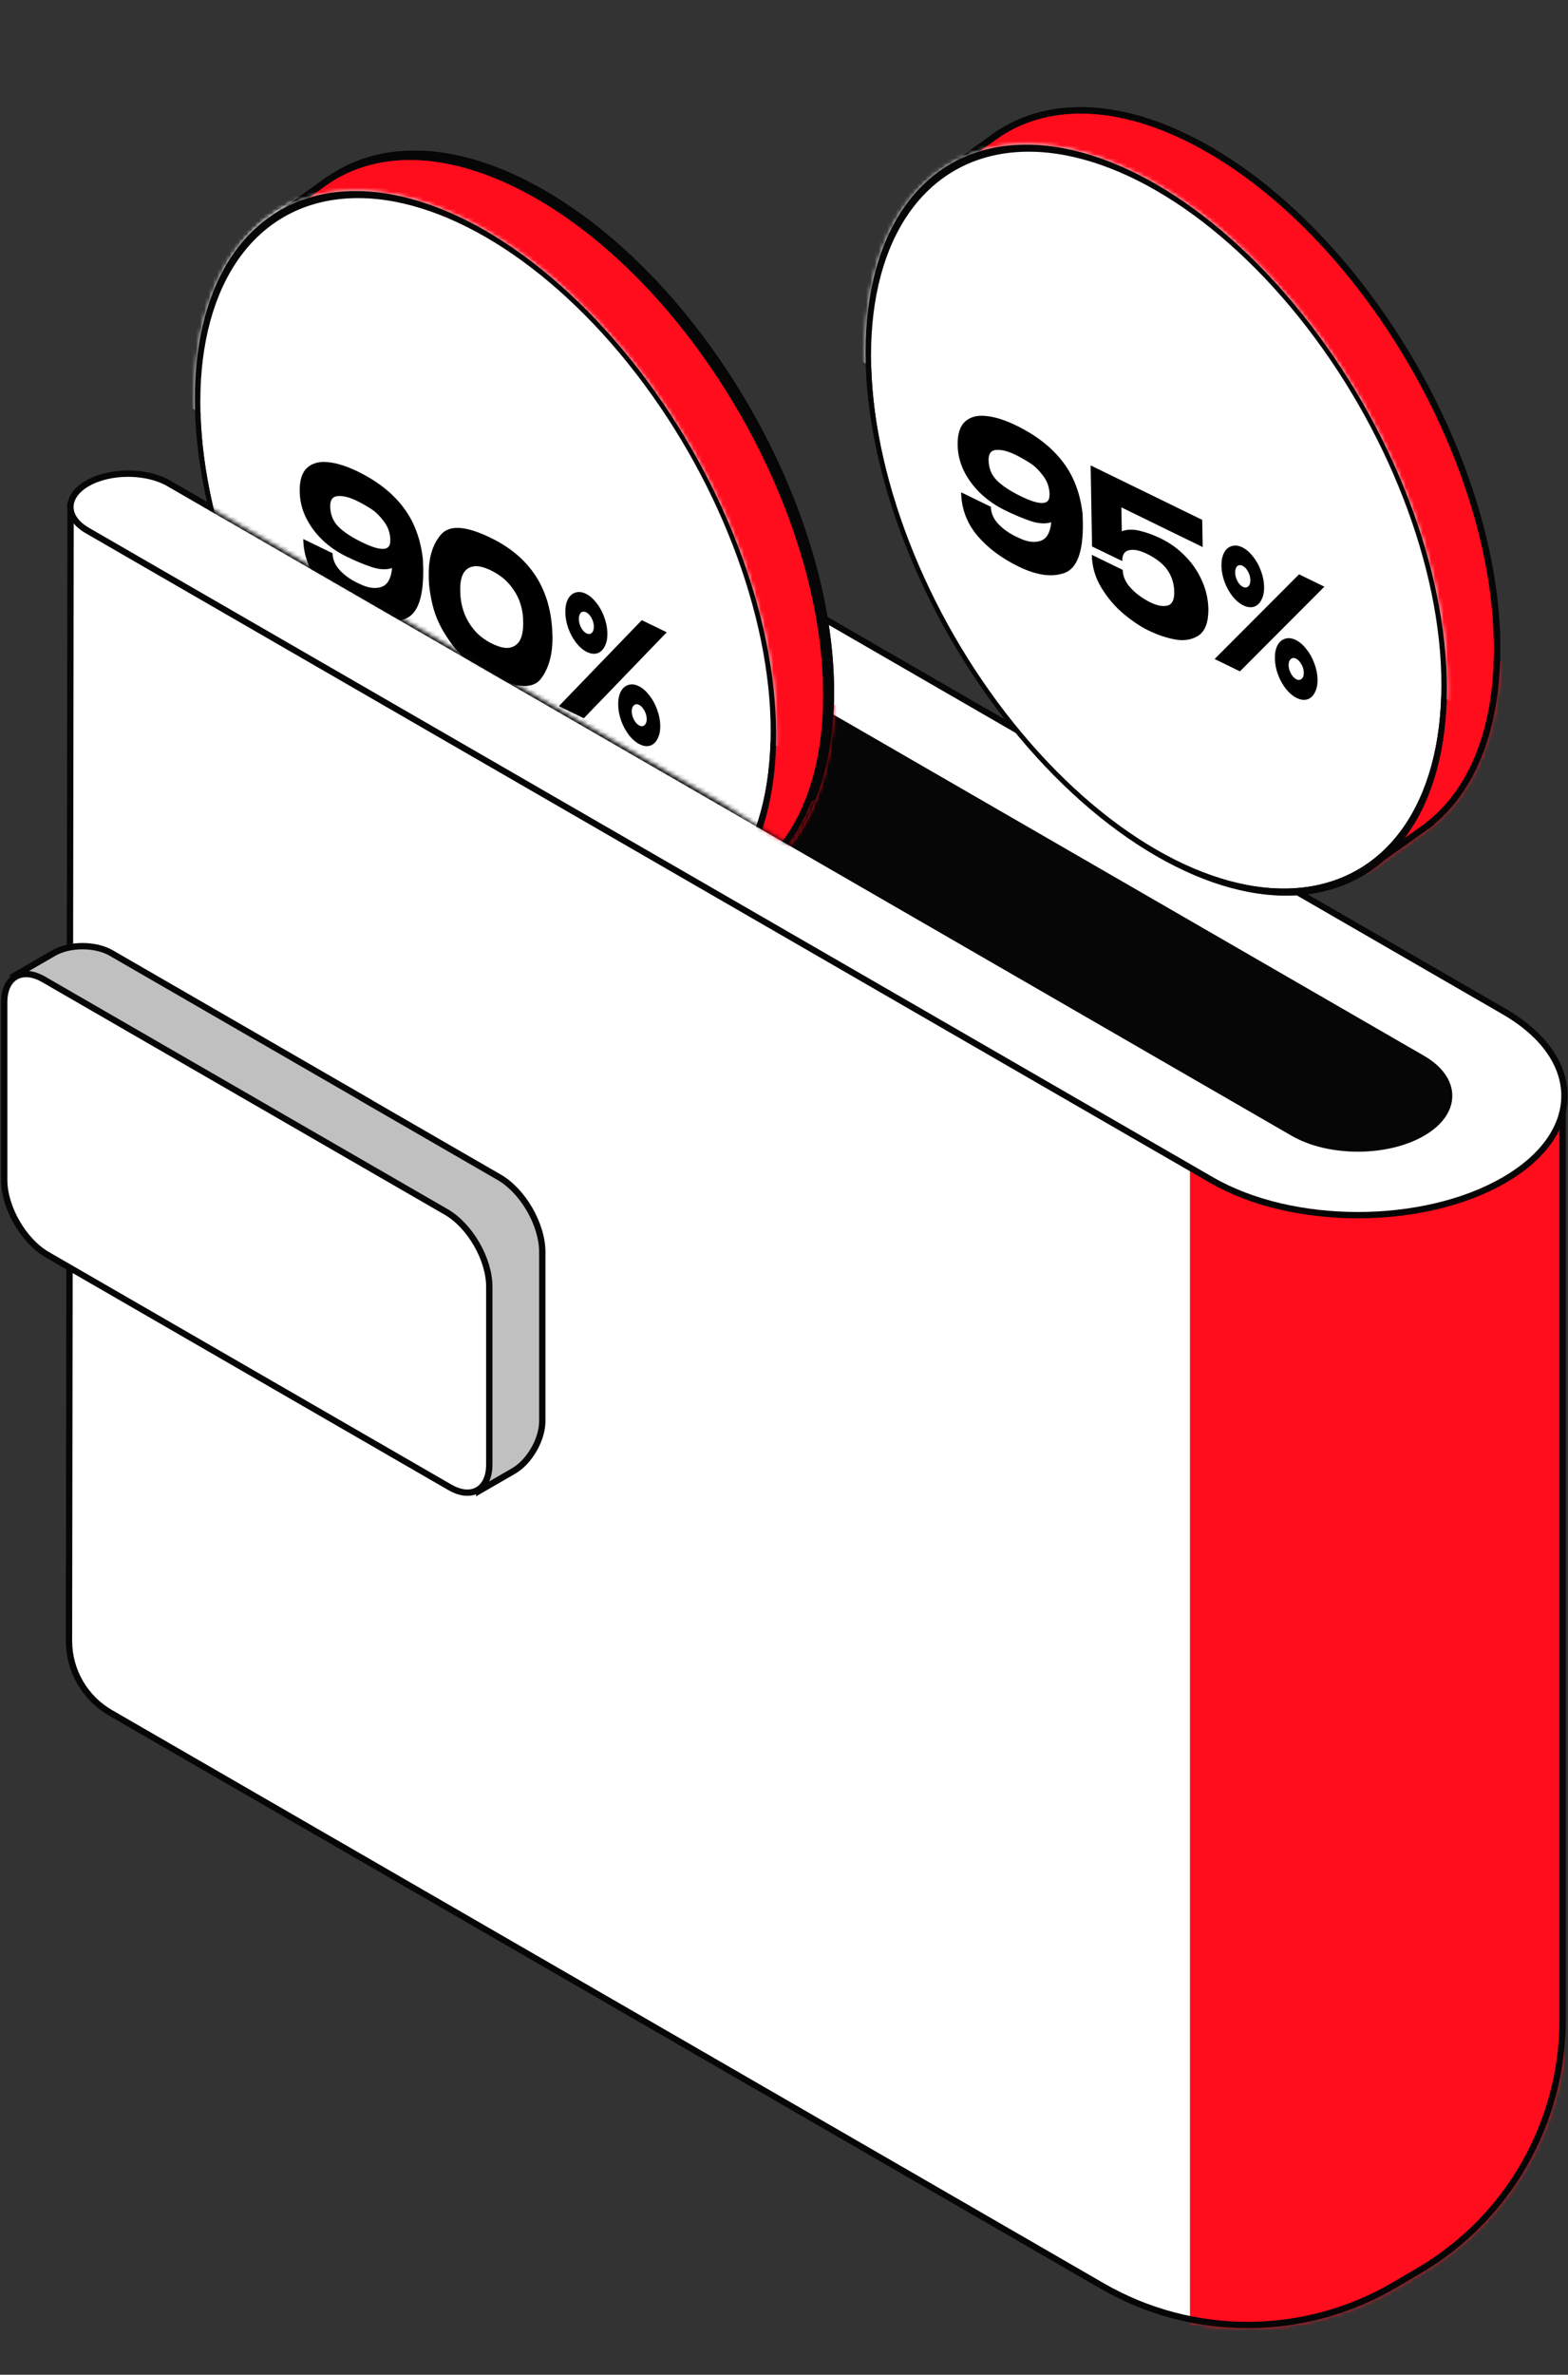 <?xml version="1.0" encoding="UTF-8"?>
<svg xmlns="http://www.w3.org/2000/svg" width="372" height="563" viewBox="0 0 372 563" fill="none">
  <rect x="0" y="0" width="372" height="563" fill="#333333" stroke="none"/>
  <path d="M66.637 179.553V92.307L315.348 231.204L362.113 268.196L332.332 325.43L66.637 179.553Z" fill="#060606" stroke="#060606" stroke-width="1.5"></path>
  <path d="M16.369 388.99L16.746 120.503L255.788 253.54L330.238 281.459L370.721 262.381V478.859C370.721 503.297 357.781 525.907 336.711 538.286L330.888 541.707C309.492 554.277 282.991 554.375 261.503 541.964L26.213 406.071C20.113 402.548 16.36 396.035 16.369 388.99Z" fill="white"></path>
  <mask id="mask0_7095_12637" style="mask-type:alpha" maskUnits="userSpaceOnUse" x="15" y="119" width="357" height="433">
    <path d="M16.369 388.99L16.746 120.503L255.788 253.54L330.238 281.459L370.721 262.381V478.859C370.721 503.297 357.781 525.907 336.711 538.286L330.888 541.707C309.492 554.277 282.991 554.375 261.503 541.964L26.213 406.071C20.113 402.548 16.36 396.035 16.369 388.99Z" fill="white" stroke="#060606" stroke-width="1.5"></path>
  </mask>
  <g mask="url(#mask0_7095_12637)">
    <rect x="282.313" y="220.045" width="88.846" height="400.751" fill="#FF0C1D"></rect>
  </g>
  <path d="M16.369 388.99L16.746 120.503L255.788 253.54L330.238 281.459L370.721 262.381V478.859C370.721 503.297 357.781 525.907 336.711 538.286L330.888 541.707C309.492 554.277 282.991 554.375 261.503 541.964L26.213 406.071C20.113 402.548 16.36 396.035 16.369 388.99Z" stroke="#060606" stroke-width="1.5"></path>
  <path fill-rule="evenodd" clip-rule="evenodd" d="M70.686 85.757C76.027 82.673 84.687 82.673 90.029 85.757L356.804 239.78C375.944 250.831 375.944 268.747 356.804 279.797C337.664 290.848 306.632 290.848 287.492 279.797L20.717 125.774C15.376 122.691 15.376 117.691 20.717 114.607C26.058 111.523 34.718 111.523 40.06 114.607L306.835 268.63C315.292 273.512 329.004 273.512 337.461 268.63C345.919 263.747 345.919 255.83 337.461 250.948L70.686 96.925C65.345 93.841 65.345 88.841 70.686 85.757Z" fill="white" stroke="#060606" stroke-width="1.5"></path>
  <path fill-rule="evenodd" clip-rule="evenodd" d="M12.754 225.946L3.672 231.189L25.214 243.626C17.967 248.952 13.572 258.891 13.572 272.553C13.572 278.516 17.758 285.767 22.922 288.748L108.189 337.977C110.095 339.077 111.939 339.841 113.69 340.289V353.451L121.832 348.75C125.6 346.575 128.654 341.285 128.654 336.934V326.282L128.654 326.161V296.826C128.654 290.301 124.073 282.366 118.422 279.103L86.756 260.821L86.779 260.807L26.397 225.946C22.63 223.771 16.521 223.771 12.754 225.946Z" fill="#C0C0C0"></path>
  <path d="M3.672 231.189L3.297 230.54L2.172 231.189L3.297 231.839L3.672 231.189ZM12.754 225.946L13.129 226.595L12.754 225.946ZM25.214 243.626L25.658 244.231L26.583 243.551L25.589 242.977L25.214 243.626ZM22.922 288.748L22.547 289.398L22.922 288.748ZM108.189 337.977L108.564 337.327L108.189 337.977ZM113.69 340.289H114.44V339.707L113.876 339.563L113.69 340.289ZM113.69 353.451H112.94V354.75L114.065 354.1L113.69 353.451ZM121.832 348.75L122.207 349.399L121.832 348.75ZM128.654 326.282L127.904 326.28V326.282H128.654ZM128.654 326.161L129.404 326.163V326.161H128.654ZM118.422 279.103L118.797 278.453L118.422 279.103ZM86.756 260.821L86.381 260.171L85.255 260.82L86.381 261.47L86.756 260.821ZM86.779 260.807L87.154 261.457L88.279 260.807L87.154 260.158L86.779 260.807ZM26.397 225.946L26.022 226.595L26.397 225.946ZM4.047 231.839L13.129 226.595L12.379 225.296L3.297 230.54L4.047 231.839ZM25.589 242.977L4.047 230.54L3.297 231.839L24.839 244.276L25.589 242.977ZM24.769 243.022C17.266 248.536 12.822 258.745 12.822 272.553H14.322C14.322 259.036 18.668 249.367 25.658 244.231L24.769 243.022ZM12.822 272.553C12.822 275.697 13.921 279.129 15.661 282.143C17.402 285.158 19.825 287.825 22.547 289.398L23.297 288.099C20.856 286.689 18.604 284.24 16.96 281.393C15.317 278.546 14.322 275.372 14.322 272.553H12.822ZM22.547 289.398L107.814 338.626L108.564 337.327L23.297 288.099L22.547 289.398ZM107.814 338.626C109.77 339.756 111.678 340.549 113.504 341.016L113.876 339.563C112.201 339.134 110.419 338.398 108.564 337.327L107.814 338.626ZM112.94 340.289V353.451H114.44V340.289H112.94ZM114.065 354.1L122.207 349.399L121.457 348.1L113.315 352.801L114.065 354.1ZM122.207 349.399C124.232 348.23 126.023 346.255 127.305 344.033C128.588 341.811 129.404 339.272 129.404 336.934H127.904C127.904 338.947 127.192 341.228 126.006 343.283C124.82 345.337 123.2 347.094 121.457 348.1L122.207 349.399ZM129.404 336.934V326.282H127.904V336.934H129.404ZM129.404 326.284L129.404 326.163L127.904 326.16L127.904 326.28L129.404 326.284ZM129.404 326.161V296.826H127.904V326.161H129.404ZM129.404 296.826C129.404 293.401 128.207 289.657 126.307 286.366C124.407 283.075 121.763 280.166 118.797 278.453L118.047 279.752C120.731 281.302 123.204 283.993 125.008 287.116C126.811 290.239 127.904 293.726 127.904 296.826H129.404ZM118.797 278.453L87.131 260.171L86.381 261.47L118.047 279.752L118.797 278.453ZM86.404 260.158L86.381 260.171L87.131 261.47L87.154 261.457L86.404 260.158ZM26.022 226.595L86.404 261.457L87.154 260.158L26.772 225.296L26.022 226.595ZM13.129 226.595C14.872 225.589 17.203 225.064 19.576 225.064C21.948 225.064 24.279 225.589 26.022 226.595L26.772 225.296C24.748 224.127 22.141 223.564 19.576 223.564C17.01 223.564 14.403 224.127 12.379 225.296L13.129 226.595Z" fill="#060606"></path>
  <path d="M1 237.618C1 231.636 5.199 229.212 10.38 232.203L105.85 287.322C111.501 290.585 116.082 298.52 116.082 305.045L116.082 347.18C116.082 353.162 111.883 355.587 106.702 352.596L11.232 297.476C5.581 294.214 1 286.279 1 279.753L1 237.618Z" fill="white" stroke="#060606" stroke-width="1.5"></path>
  <mask id="mask1_7095_12637" style="mask-type:alpha" maskUnits="userSpaceOnUse" x="14" y="0" width="212" height="204">
    <path d="M171.708 190.704C180.165 195.587 196.377 208.5 200.377 201L225.005 70.575L74.493 0L14 99.741L171.708 190.704Z" fill="white"></path>
  </mask>
  <g mask="url(#mask1_7095_12637)">
    <path fill-rule="evenodd" clip-rule="evenodd" d="M181.169 205.566C191.134 197.612 197.135 183.398 197.135 164.102C197.135 120.54 166.553 67.57 128.827 45.789C108.967 34.323 91.087 33.786 78.606 42.205L78.604 42.202L78.486 42.286C78.078 42.564 77.676 42.851 77.28 43.148L65.365 51.664L67.311 54.819C62.959 62.685 60.52 72.922 60.52 85.227C60.52 128.788 91.102 181.758 128.827 203.539C141.925 211.101 154.161 213.909 164.556 212.53L166.677 215.971L181.208 205.628L181.169 205.566Z" fill="#FF0C1D"></path>
    <path d="M181.169 205.566L180.701 204.98L180.178 205.397L180.534 205.965L181.169 205.566ZM128.827 45.789L129.202 45.14L128.827 45.789ZM78.606 42.205L77.971 42.604L78.383 43.26L79.025 42.827L78.606 42.205ZM78.604 42.202L79.239 41.803L78.816 41.128L78.168 41.591L78.604 42.202ZM78.486 42.286L78.908 42.906L78.915 42.901L78.922 42.896L78.486 42.286ZM77.28 43.148L77.716 43.758L77.723 43.753L77.73 43.748L77.28 43.148ZM65.365 51.664L64.929 51.054L64.359 51.461L64.727 52.057L65.365 51.664ZM67.311 54.819L67.967 55.182L68.18 54.799L67.949 54.426L67.311 54.819ZM128.827 203.539L129.202 202.89L128.827 203.539ZM164.556 212.53L165.194 212.137L164.939 211.723L164.457 211.787L164.556 212.53ZM166.677 215.971L166.039 216.364L166.459 217.046L167.112 216.582L166.677 215.971ZM181.208 205.628L181.643 206.239L182.219 205.828L181.843 205.229L181.208 205.628ZM196.385 164.102C196.385 183.257 190.429 197.215 180.701 204.98L181.637 206.152C191.838 198.009 197.885 183.54 197.885 164.102H196.385ZM128.452 46.439C147.174 57.248 164.166 75.826 176.479 97.153C188.791 118.479 196.385 142.484 196.385 164.102H197.885C197.885 142.158 190.187 117.897 177.778 96.403C165.368 74.909 148.206 56.111 129.202 45.14L128.452 46.439ZM79.025 42.827C91.183 34.627 108.736 35.056 128.452 46.439L129.202 45.14C109.199 33.591 90.992 32.946 78.187 41.583L79.025 42.827ZM79.241 41.806L79.239 41.803L77.969 42.6L77.971 42.604L79.241 41.806ZM78.168 41.591L78.05 41.676L78.922 42.896L79.04 42.812L78.168 41.591ZM77.73 43.748C78.117 43.458 78.51 43.177 78.908 42.906L78.064 41.666C77.646 41.95 77.235 42.244 76.83 42.548L77.73 43.748ZM76.844 42.538L64.929 51.054L65.802 52.274L77.716 43.758L76.844 42.538ZM64.727 52.057L66.673 55.213L67.949 54.426L66.004 51.27L64.727 52.057ZM61.27 85.227C61.27 73.017 63.691 62.912 67.967 55.182L66.655 54.456C62.228 62.458 59.77 72.828 59.77 85.227H61.27ZM129.202 202.89C110.48 192.081 93.489 173.502 81.176 152.176C68.863 130.849 61.27 106.845 61.27 85.227H59.77C59.77 107.17 67.467 131.432 79.877 152.926C92.287 174.42 109.449 193.217 128.452 204.189L129.202 202.89ZM164.457 211.787C154.271 213.138 142.201 210.394 129.202 202.89L128.452 204.189C141.649 211.808 154.052 214.68 164.654 213.274L164.457 211.787ZM163.917 212.924L166.039 216.364L167.316 215.577L165.194 212.137L163.917 212.924ZM167.112 216.582L181.643 206.239L180.773 205.017L166.242 215.36L167.112 216.582ZM181.843 205.229L181.804 205.167L180.534 205.965L180.573 206.026L181.843 205.229Z" fill="#060606"></path>
    <mask id="mask2_7095_12637" style="mask-type:alpha" maskUnits="userSpaceOnUse" x="59" y="35" width="139" height="183">
      <path fill-rule="evenodd" clip-rule="evenodd" d="M181.169 205.551C191.134 197.597 197.135 183.384 197.135 164.087C197.135 120.526 166.553 67.555 128.827 45.775C108.967 34.309 91.087 33.772 78.606 42.19L78.604 42.187L78.486 42.272C78.078 42.549 77.676 42.837 77.28 43.133L65.365 51.649L67.311 54.805C62.959 62.67 60.52 72.908 60.52 85.212C60.52 128.773 91.102 181.744 128.827 203.524C141.925 211.086 154.161 213.895 164.556 212.516L166.677 215.956L181.208 205.613L181.169 205.551Z" fill="#FF0C1D"></path>
      <path d="M181.169 205.551L180.701 204.965L180.178 205.383L180.534 205.95L181.169 205.551ZM128.827 45.775L129.202 45.125L128.827 45.775ZM78.606 42.19L77.971 42.589L78.383 43.245L79.025 42.812L78.606 42.19ZM78.604 42.187L79.239 41.788L78.816 41.114L78.168 41.577L78.604 42.187ZM78.486 42.272L78.908 42.892L78.915 42.887L78.922 42.882L78.486 42.272ZM77.28 43.133L77.716 43.744L77.723 43.739L77.73 43.734L77.28 43.133ZM65.365 51.649L64.929 51.039L64.359 51.446L64.727 52.043L65.365 51.649ZM67.311 54.805L67.967 55.168L68.18 54.784L67.949 54.411L67.311 54.805ZM60.52 85.212H59.77H60.52ZM128.827 203.524L128.452 204.174L128.827 203.524ZM164.556 212.516L165.194 212.122L164.939 211.708L164.457 211.772L164.556 212.516ZM166.677 215.956L166.039 216.35L166.459 217.032L167.112 216.567L166.677 215.956ZM181.208 205.613L181.643 206.224L182.219 205.814L181.843 205.214L181.208 205.613ZM196.385 164.087C196.385 183.242 190.429 197.2 180.701 204.965L181.637 206.137C191.838 197.994 197.885 183.525 197.885 164.087H196.385ZM128.452 46.424C147.174 57.233 164.166 75.811 176.479 97.138C188.791 118.465 196.385 142.469 196.385 164.087H197.885C197.885 142.144 190.187 117.882 177.778 96.388C165.368 74.894 148.206 56.097 129.202 45.125L128.452 46.424ZM79.025 42.812C91.183 34.612 108.736 35.041 128.452 46.424L129.202 45.125C109.199 33.576 90.992 32.932 78.187 41.568L79.025 42.812ZM79.241 41.791L79.239 41.788L77.969 42.586L77.971 42.589L79.241 41.791ZM78.168 41.577L78.05 41.661L78.922 42.882L79.04 42.797L78.168 41.577ZM77.73 43.734C78.117 43.444 78.51 43.163 78.908 42.892L78.064 41.652C77.646 41.936 77.235 42.23 76.83 42.533L77.73 43.734ZM76.844 42.523L64.929 51.039L65.802 52.259L77.716 43.744L76.844 42.523ZM64.727 52.043L66.673 55.198L67.949 54.411L66.004 51.255L64.727 52.043ZM61.27 85.212C61.27 73.003 63.691 62.897 67.967 55.168L66.655 54.442C62.228 62.444 59.77 72.813 59.77 85.212H61.27ZM129.202 202.875C110.48 192.066 93.489 173.488 81.176 152.161C68.863 130.834 61.27 106.83 61.27 85.212H59.77C59.77 107.155 67.467 131.417 79.877 152.911C92.287 174.405 109.449 193.202 128.452 204.174L129.202 202.875ZM164.457 211.772C154.271 213.123 142.201 210.38 129.202 202.875L128.452 204.174C141.649 211.793 154.052 214.666 164.654 213.259L164.457 211.772ZM163.917 212.909L166.039 216.35L167.316 215.562L165.194 212.122L163.917 212.909ZM167.112 216.567L181.643 206.224L180.773 205.002L166.242 215.345L167.112 216.567ZM181.843 205.214L181.804 205.152L180.534 205.95L180.573 206.012L181.843 205.214Z" fill="#060606"></path>
    </mask>
    <g mask="url(#mask2_7095_12637)">
      <rect width="166.853" height="71.744" transform="matrix(0.866 -0.5 2.20305e-08 1 134.222 203.989)" fill="#FF0C1D"></rect>
    </g>
    <path d="M181.169 205.566L180.701 204.98L180.178 205.397L180.534 205.965L181.169 205.566ZM128.827 45.789L129.202 45.14L128.827 45.789ZM78.606 42.205L77.971 42.604L78.383 43.26L79.025 42.827L78.606 42.205ZM78.604 42.202L79.239 41.803L78.816 41.128L78.168 41.591L78.604 42.202ZM78.486 42.286L78.908 42.906L78.915 42.901L78.922 42.896L78.486 42.286ZM77.28 43.148L77.716 43.758L77.723 43.753L77.73 43.748L77.28 43.148ZM65.365 51.664L64.929 51.054L64.359 51.461L64.727 52.057L65.365 51.664ZM67.311 54.819L67.967 55.182L68.18 54.799L67.949 54.426L67.311 54.819ZM128.827 203.539L129.202 202.89L128.827 203.539ZM164.556 212.53L165.194 212.137L164.939 211.723L164.457 211.787L164.556 212.53ZM166.677 215.971L166.039 216.364L166.459 217.046L167.112 216.582L166.677 215.971ZM181.208 205.628L181.643 206.239L182.219 205.828L181.843 205.229L181.208 205.628ZM196.385 164.102C196.385 183.257 190.429 197.215 180.701 204.98L181.637 206.152C191.838 198.009 197.885 183.54 197.885 164.102H196.385ZM128.452 46.439C147.174 57.248 164.166 75.826 176.479 97.153C188.791 118.479 196.385 142.484 196.385 164.102H197.885C197.885 142.158 190.187 117.897 177.778 96.403C165.368 74.909 148.206 56.111 129.202 45.14L128.452 46.439ZM79.025 42.827C91.183 34.627 108.736 35.056 128.452 46.439L129.202 45.14C109.199 33.591 90.992 32.946 78.187 41.583L79.025 42.827ZM79.241 41.806L79.239 41.803L77.969 42.6L77.971 42.604L79.241 41.806ZM78.168 41.591L78.05 41.676L78.922 42.896L79.04 42.812L78.168 41.591ZM77.73 43.748C78.117 43.458 78.51 43.177 78.908 42.906L78.064 41.666C77.646 41.95 77.235 42.244 76.83 42.548L77.73 43.748ZM76.844 42.538L64.929 51.054L65.802 52.274L77.716 43.758L76.844 42.538ZM64.727 52.057L66.673 55.213L67.949 54.426L66.004 51.27L64.727 52.057ZM61.27 85.227C61.27 73.017 63.691 62.912 67.967 55.182L66.655 54.456C62.228 62.458 59.77 72.828 59.77 85.227H61.27ZM129.202 202.89C110.48 192.081 93.489 173.502 81.176 152.176C68.863 130.849 61.27 106.845 61.27 85.227H59.77C59.77 107.17 67.467 131.432 79.877 152.926C92.287 174.42 109.449 193.217 128.452 204.189L129.202 202.89ZM164.457 211.787C154.271 213.138 142.201 210.394 129.202 202.89L128.452 204.189C141.649 211.808 154.052 214.68 164.654 213.274L164.457 211.787ZM163.917 212.924L166.039 216.364L167.316 215.577L165.194 212.137L163.917 212.924ZM167.112 216.582L181.643 206.239L180.773 205.017L166.242 215.36L167.112 216.582ZM181.843 205.229L181.804 205.167L180.534 205.965L180.573 206.026L181.843 205.229Z" fill="#060606"></path>
    <circle cx="78.875" cy="78.875" r="78.875" transform="matrix(0.866 0.5 -2.20305e-08 1 47.947 15.306)" fill="white" stroke="#060606" stroke-width="1.5"></circle>
    <mask id="mask3_7095_12637" style="mask-type:alpha" maskUnits="userSpaceOnUse" x="47" y="44" width="139" height="179">
      <circle cx="78.875" cy="78.875" r="78.875" transform="matrix(0.866 0.5 -2.20305e-08 1 47.947 15.306)" fill="#FF0C1D" stroke="#060606" stroke-width="1.5"></circle>
    </mask>
    <g mask="url(#mask3_7095_12637)">
      <rect width="166.853" height="89.476" transform="matrix(0.866 0.5 2.20305e-08 -1 43.746 94.427)" fill="white"></rect>
      <circle cx="78.875" cy="78.875" r="78.875" transform="matrix(0.866 0.5 -2.20305e-08 1 47.947 15.306)" stroke="#060606" stroke-width="1.5"></circle>
      <path d="M134.305 163.656L111.916 150.73L116.102 136.848L122.526 138.422L123.889 133.813L117.465 132.352L124.278 109.535L124.278 109.198C124.278 108.411 123.792 107.568 123.11 107.174L114.447 102.173C113.766 101.779 113.182 102.004 112.987 102.678L105.005 129.655L98.58 128.193L97.12 132.633L103.545 134.094L97.802 153.371L131.968 173.097C132.65 173.491 133.234 173.266 133.429 172.704L135.375 166.072L135.375 165.735C135.473 164.892 134.986 164.049 134.305 163.656Z" fill="#060606"></path>
    </g>
    <path fill-rule="evenodd" clip-rule="evenodd" d="M180.099 206.26C190.064 198.306 196.065 184.093 196.065 164.796C196.065 121.235 165.482 68.264 127.757 46.483C107.897 35.017 90.017 34.481 77.536 42.899L77.534 42.896L77.415 42.98C77.008 43.258 76.606 43.546 76.21 43.842L64.295 52.358L66.241 55.514C61.889 63.379 59.449 73.617 59.449 85.921C59.449 129.482 90.032 182.453 127.757 204.233C140.854 211.795 153.091 214.604 163.486 213.225L165.607 216.665L180.138 206.322L180.099 206.26Z" fill="#FF0C1D"></path>
    <path d="M180.099 206.26L179.631 205.674L179.107 206.092L179.464 206.659L180.099 206.26ZM127.757 46.483L128.132 45.834L127.757 46.483ZM77.536 42.899L76.901 43.298L77.313 43.954L77.955 43.521L77.536 42.899ZM77.534 42.896L78.169 42.497L77.745 41.823L77.098 42.286L77.534 42.896ZM77.415 42.98L77.838 43.6L77.845 43.596L77.852 43.591L77.415 42.98ZM76.21 43.842L76.646 44.453L76.653 44.448L76.659 44.443L76.21 43.842ZM64.295 52.358L63.859 51.748L63.289 52.155L63.657 52.752L64.295 52.358ZM66.241 55.514L66.897 55.877L67.109 55.493L66.879 55.12L66.241 55.514ZM127.757 204.233L128.132 203.584L127.757 204.233ZM163.486 213.225L164.124 212.831L163.869 212.417L163.387 212.481L163.486 213.225ZM165.607 216.665L164.968 217.059L165.389 217.741L166.042 217.276L165.607 216.665ZM180.138 206.322L180.572 206.933L181.149 206.523L180.773 205.923L180.138 206.322ZM195.315 164.796C195.315 183.951 189.359 197.909 179.631 205.674L180.567 206.846C190.768 198.703 196.815 184.234 196.815 164.796H195.315ZM127.382 47.133C146.104 57.942 163.095 76.52 175.408 97.847C187.721 119.174 195.315 143.178 195.315 164.796H196.815C196.815 142.853 189.117 118.591 176.707 97.097C164.298 75.603 147.135 56.806 128.132 45.834L127.382 47.133ZM77.955 43.521C90.113 35.321 107.666 35.75 127.382 47.133L128.132 45.834C108.128 34.285 89.921 33.641 77.116 42.277L77.955 43.521ZM78.171 42.5L78.169 42.497L76.899 43.295L76.901 43.298L78.171 42.5ZM77.098 42.286L76.979 42.37L77.852 43.591L77.97 43.506L77.098 42.286ZM76.659 44.443C77.046 44.153 77.439 43.872 77.838 43.6L76.993 42.361C76.576 42.645 76.165 42.939 75.76 43.242L76.659 44.443ZM75.773 43.232L63.859 51.748L64.731 52.968L76.646 44.453L75.773 43.232ZM63.657 52.752L65.602 55.907L66.879 55.12L64.933 51.965L63.657 52.752ZM60.199 85.921C60.199 73.712 62.621 63.606 66.897 55.877L65.584 55.151C61.157 63.153 58.699 73.522 58.699 85.921H60.199ZM128.132 203.584C109.41 192.775 92.418 174.197 80.106 152.87C67.793 131.543 60.199 107.539 60.199 85.921H58.699C58.699 107.864 66.397 132.126 78.807 153.62C91.216 175.114 108.378 193.911 127.382 204.883L128.132 203.584ZM163.387 212.481C153.2 213.832 141.13 211.089 128.132 203.584L127.382 204.883C140.578 212.502 152.981 215.375 163.584 213.968L163.387 212.481ZM162.847 213.618L164.968 217.059L166.245 216.271L164.124 212.831L162.847 213.618ZM166.042 217.276L180.572 206.933L179.703 205.711L165.172 216.054L166.042 217.276ZM180.773 205.923L180.734 205.861L179.464 206.659L179.502 206.721L180.773 205.923Z" fill="#060606"></path>
    <mask id="mask4_7095_12637" style="mask-type:alpha" maskUnits="userSpaceOnUse" x="58" y="36" width="139" height="182">
      <path fill-rule="evenodd" clip-rule="evenodd" d="M180.099 206.245C190.064 198.292 196.065 184.078 196.065 164.781C196.065 121.22 165.482 68.25 127.757 46.469C107.897 35.003 90.017 34.466 77.536 42.884L77.534 42.881L77.415 42.966C77.008 43.244 76.606 43.531 76.21 43.828L64.295 52.343L66.241 55.499C61.889 63.365 59.449 73.602 59.449 85.906C59.449 129.468 90.032 182.438 127.757 204.219C140.854 211.781 153.091 214.589 163.485 213.21L165.607 216.65L180.138 206.307L180.099 206.245Z" fill="#FF0C1D"></path>
      <path d="M180.099 206.245L179.631 205.659L179.107 206.077L179.464 206.644L180.099 206.245ZM127.757 46.469L128.132 45.819L127.757 46.469ZM77.536 42.884L76.901 43.283L77.313 43.939L77.955 43.506L77.536 42.884ZM77.534 42.881L78.169 42.482L77.746 41.808L77.098 42.271L77.534 42.881ZM77.415 42.966L77.838 43.586L77.845 43.581L77.852 43.576L77.415 42.966ZM76.21 43.828L76.646 44.438L76.653 44.433L76.659 44.428L76.21 43.828ZM64.295 52.343L63.859 51.733L63.289 52.141L63.657 52.737L64.295 52.343ZM66.241 55.499L66.897 55.862L67.109 55.478L66.879 55.105L66.241 55.499ZM59.449 85.906H58.699H59.449ZM127.757 204.219L127.382 204.868L127.757 204.219ZM163.485 213.21L164.124 212.816L163.869 212.403L163.387 212.466L163.485 213.21ZM165.607 216.65L164.968 217.044L165.389 217.726L166.042 217.261L165.607 216.65ZM180.138 206.307L180.572 206.918L181.149 206.508L180.773 205.908L180.138 206.307ZM195.315 164.781C195.315 183.937 189.359 197.894 179.631 205.659L180.567 206.832C190.768 198.689 196.815 184.219 196.815 164.781H195.315ZM127.382 47.118C146.104 57.928 163.095 76.506 175.408 97.832C187.721 119.159 195.315 143.163 195.315 164.781H196.815C196.815 142.838 189.117 118.576 176.707 97.082C164.298 75.588 147.135 56.791 128.132 45.819L127.382 47.118ZM77.955 43.506C90.113 35.306 107.666 35.735 127.382 47.118L128.132 45.819C108.128 34.27 89.921 33.626 77.116 42.263L77.955 43.506ZM78.171 42.486L78.169 42.482L76.899 43.28L76.901 43.283L78.171 42.486ZM77.098 42.271L76.979 42.356L77.852 43.576L77.97 43.492L77.098 42.271ZM76.659 44.428C77.046 44.138 77.439 43.857 77.838 43.586L76.993 42.346C76.576 42.63 76.165 42.924 75.76 43.228L76.659 44.428ZM75.773 43.218L63.859 51.733L64.731 52.954L76.646 44.438L75.773 43.218ZM63.657 52.737L65.602 55.893L66.879 55.105L64.933 51.95L63.657 52.737ZM60.199 85.906C60.199 73.697 62.621 63.592 66.897 55.862L65.584 55.136C61.157 63.138 58.699 73.507 58.699 85.906H60.199ZM128.132 203.569C109.41 192.76 92.418 174.182 80.106 152.855C67.793 131.529 60.199 107.524 60.199 85.906H58.699C58.699 107.85 66.397 132.111 78.807 153.605C91.216 175.1 108.378 193.897 127.382 204.868L128.132 203.569ZM163.387 212.466C153.2 213.818 141.13 211.074 128.132 203.569L127.382 204.868C140.578 212.487 152.981 215.36 163.584 213.953L163.387 212.466ZM162.847 213.604L164.968 217.044L166.245 216.257L164.124 212.816L162.847 213.604ZM166.042 217.261L180.572 206.918L179.703 205.696L165.172 216.039L166.042 217.261ZM180.773 205.908L180.734 205.847L179.464 206.644L179.502 206.706L180.773 205.908Z" fill="#060606"></path>
    </mask>
    <g mask="url(#mask4_7095_12637)">
      <rect width="166.853" height="71.744" transform="matrix(0.866 -0.5 2.20305e-08 1 139.877 220.427)" fill="#FF0C1D"></rect>
    </g>
    <path d="M180.099 206.26L179.631 205.674L179.107 206.092L179.464 206.659L180.099 206.26ZM127.757 46.483L128.132 45.834L127.757 46.483ZM77.536 42.899L76.901 43.298L77.313 43.954L77.955 43.521L77.536 42.899ZM77.534 42.896L78.169 42.497L77.745 41.823L77.098 42.286L77.534 42.896ZM77.415 42.98L77.838 43.6L77.845 43.596L77.852 43.591L77.415 42.98ZM76.21 43.842L76.646 44.453L76.653 44.448L76.659 44.443L76.21 43.842ZM64.295 52.358L63.859 51.748L63.289 52.155L63.657 52.752L64.295 52.358ZM66.241 55.514L66.897 55.877L67.109 55.493L66.879 55.12L66.241 55.514ZM127.757 204.233L128.132 203.584L127.757 204.233ZM163.486 213.225L164.124 212.831L163.869 212.417L163.387 212.481L163.486 213.225ZM165.607 216.665L164.968 217.059L165.389 217.741L166.042 217.276L165.607 216.665ZM180.138 206.322L180.572 206.933L181.149 206.523L180.773 205.923L180.138 206.322ZM195.315 164.796C195.315 183.951 189.359 197.909 179.631 205.674L180.567 206.846C190.768 198.703 196.815 184.234 196.815 164.796H195.315ZM127.382 47.133C146.104 57.942 163.095 76.52 175.408 97.847C187.721 119.174 195.315 143.178 195.315 164.796H196.815C196.815 142.853 189.117 118.591 176.707 97.097C164.298 75.603 147.135 56.806 128.132 45.834L127.382 47.133ZM77.955 43.521C90.113 35.321 107.666 35.75 127.382 47.133L128.132 45.834C108.128 34.285 89.921 33.641 77.116 42.277L77.955 43.521ZM78.171 42.5L78.169 42.497L76.899 43.295L76.901 43.298L78.171 42.5ZM77.098 42.286L76.979 42.37L77.852 43.591L77.97 43.506L77.098 42.286ZM76.659 44.443C77.046 44.153 77.439 43.872 77.838 43.6L76.993 42.361C76.576 42.645 76.165 42.939 75.76 43.242L76.659 44.443ZM75.773 43.232L63.859 51.748L64.731 52.968L76.646 44.453L75.773 43.232ZM63.657 52.752L65.602 55.907L66.879 55.12L64.933 51.965L63.657 52.752ZM60.199 85.921C60.199 73.712 62.621 63.606 66.897 55.877L65.584 55.151C61.157 63.153 58.699 73.522 58.699 85.921H60.199ZM128.132 203.584C109.41 192.775 92.418 174.197 80.106 152.87C67.793 131.543 60.199 107.539 60.199 85.921H58.699C58.699 107.864 66.397 132.126 78.807 153.62C91.216 175.114 108.378 193.911 127.382 204.883L128.132 203.584ZM163.387 212.481C153.2 213.832 141.13 211.089 128.132 203.584L127.382 204.883C140.578 212.502 152.981 215.375 163.584 213.968L163.387 212.481ZM162.847 213.618L164.968 217.059L166.245 216.271L164.124 212.831L162.847 213.618ZM166.042 217.276L180.572 206.933L179.703 205.711L165.172 216.054L166.042 217.276ZM180.773 205.923L180.734 205.861L179.464 206.659L179.502 206.721L180.773 205.923Z" fill="#060606"></path>
    <circle cx="78.875" cy="78.875" r="78.875" transform="matrix(0.866 0.5 -2.20305e-08 1 46.877 16)" fill="white" stroke="#060606" stroke-width="1.5"></circle>
    <mask id="mask5_7095_12637" style="mask-type:alpha" maskUnits="userSpaceOnUse" x="46" y="45" width="139" height="179">
      <circle cx="78.875" cy="78.875" r="78.875" transform="matrix(0.866 0.5 -2.20305e-08 1 46.877 16)" fill="#FF0C1D" stroke="#060606" stroke-width="1.5"></circle>
    </mask>
    <g mask="url(#mask5_7095_12637)">
      <rect width="166.853" height="89.476" transform="matrix(0.866 0.5 2.20305e-08 -1 42.676 95.121)" fill="white"></rect>
      <circle cx="78.875" cy="78.875" r="78.875" transform="matrix(0.866 0.5 -2.20305e-08 1 46.877 16)" stroke="#060606" stroke-width="1.5"></circle>
    </g>
    <path d="M100.331 132.578C100.361 133.049 100.384 133.716 100.401 134.579C100.538 141.486 99.135 145.522 96.193 146.69C93.25 147.828 89.669 147.374 85.448 145.327C81.374 143.352 78.124 140.906 75.698 137.992C73.272 135.048 72.021 131.648 71.945 127.792L78.899 131.164C78.929 132.689 79.554 134.09 80.773 135.365C82.013 136.622 83.516 137.635 85.281 138.406C87.257 139.392 88.981 139.644 90.454 139.161C91.927 138.678 92.783 137.184 93.021 134.677C91.692 135.116 90.115 135.049 88.292 134.479C86.468 133.88 84.465 133.051 82.282 131.992C80.099 130.934 78.179 129.618 76.521 128.044C74.863 126.442 73.551 124.666 72.586 122.716C71.641 120.747 71.148 118.712 71.106 116.612L71.105 116.525C71.053 113.935 71.624 112.074 72.817 110.943C74.03 109.821 75.668 109.361 77.731 109.563C79.814 109.747 82.166 110.474 84.785 111.744C89.442 114.002 93.06 116.825 95.639 120.214C98.217 123.573 99.781 127.695 100.331 132.578ZM85.89 128.568C90.463 130.786 92.695 130.643 92.583 128.137L92.615 128.153C92.581 126.426 92.077 124.928 91.105 123.658C90.153 122.37 89.176 121.398 88.175 120.741C87.195 120.095 86.101 119.465 84.895 118.851C83.044 117.925 81.481 117.51 80.206 117.604C78.931 117.67 78.309 118.494 78.34 120.077C78.378 122.005 79.028 123.602 80.288 124.869C81.569 126.146 83.436 127.379 85.89 128.568Z" fill="black"></path>
    <path d="M116.274 127.44C125.919 132.06 130.849 139.824 131.065 150.73C131.149 154.989 130.248 158.372 128.362 160.877C126.496 163.364 122.684 163.212 116.925 160.419C112.871 158.453 109.713 155.996 107.452 153.047C105.19 150.098 103.661 147.19 102.863 144.323C102.086 141.467 101.705 138.859 101.72 136.501C101.638 132.357 102.593 129.115 104.586 126.775C106.577 124.406 110.473 124.628 116.274 127.44ZM116.802 152.621C118.61 153.498 120.068 153.792 121.174 153.502C122.3 153.193 123.09 152.492 123.542 151.4C123.993 150.28 124.182 148.918 124.11 147.315C124.122 145.839 123.876 144.352 123.373 142.854C122.87 141.355 122.038 139.926 120.879 138.566C119.741 137.216 118.267 136.102 116.458 135.225C114.67 134.358 113.223 134.056 112.116 134.317C111.01 134.578 110.23 135.226 109.776 136.261C109.323 137.295 109.132 138.57 109.203 140.087C109.193 141.65 109.44 143.223 109.945 144.808C110.45 146.363 111.272 147.845 112.411 149.252C113.55 150.631 115.014 151.754 116.802 152.621Z" fill="black"></path>
    <path d="M138.509 170.287L132.584 167.414L152.257 147.026L158.182 149.899L138.509 170.287ZM139.248 154.57C138.354 154.137 137.517 153.431 136.736 152.454C135.954 151.448 135.324 150.302 134.846 149.015C134.388 147.739 134.147 146.482 134.123 145.244C134.098 144.007 134.294 142.962 134.709 142.109C135.146 141.266 135.742 140.728 136.5 140.497C137.256 140.237 138.082 140.324 138.976 140.757C139.87 141.191 140.707 141.91 141.489 142.917C142.27 143.894 142.89 145.021 143.347 146.297C143.826 147.584 144.077 148.846 144.102 150.083C144.126 151.321 143.92 152.361 143.484 153.204C143.068 154.057 142.482 154.613 141.725 154.874C140.968 155.105 140.142 155.004 139.248 154.57ZM139.162 150.167C139.66 150.409 140.071 150.366 140.394 150.038C140.738 149.721 140.903 149.216 140.89 148.526C140.876 147.835 140.688 147.159 140.324 146.499C139.982 145.848 139.562 145.402 139.063 145.16C138.564 144.918 138.142 144.956 137.799 145.274C137.476 145.602 137.321 146.111 137.335 146.802C137.348 147.492 137.526 148.163 137.868 148.814C138.232 149.474 138.663 149.925 139.162 150.167ZM151.788 176.469C150.894 176.036 150.057 175.33 149.276 174.353C148.494 173.347 147.864 172.201 147.385 170.914C146.928 169.638 146.687 168.381 146.662 167.143C146.638 165.906 146.833 164.861 147.249 164.008C147.685 163.165 148.282 162.627 149.039 162.396C149.796 162.136 150.621 162.223 151.515 162.656C152.409 163.09 153.247 163.809 154.029 164.816C154.81 165.793 155.429 166.92 155.887 168.196C156.365 169.483 156.617 170.745 156.641 171.982C156.666 173.22 156.46 174.26 156.023 175.103C155.608 175.956 155.022 176.512 154.265 176.773C153.508 177.004 152.682 176.903 151.788 176.469ZM151.7 172.023C152.179 172.255 152.59 172.212 152.933 171.894C153.277 171.576 153.442 171.087 153.429 170.425C153.416 169.734 153.228 169.073 152.865 168.441C152.502 167.78 152.081 167.334 151.603 167.102C151.125 166.87 150.714 166.913 150.37 167.231C150.027 167.549 149.861 168.039 149.874 168.701C149.887 169.363 150.075 170.024 150.439 170.685C150.802 171.345 151.222 171.791 151.7 172.023Z" fill="black"></path>
  </g>
  <path fill-rule="evenodd" clip-rule="evenodd" d="M339.222 195.26C349.187 187.306 355.188 173.093 355.188 153.796C355.188 110.235 324.605 57.264 286.88 35.483C267.02 24.017 249.14 23.481 236.659 31.899L236.657 31.896L236.538 31.98C236.131 32.258 235.729 32.546 235.333 32.842L223.418 41.358L225.364 44.514C221.012 52.379 218.572 62.617 218.572 74.921C218.572 118.482 249.155 171.453 286.88 193.233C299.977 200.795 312.214 203.604 322.609 202.225L324.73 205.665L339.261 195.322L339.222 195.26Z" fill="#FF0C1D"></path>
  <path d="M339.222 195.26L338.754 194.674L338.23 195.092L338.587 195.659L339.222 195.26ZM286.88 35.483L287.255 34.834L287.255 34.834L286.88 35.483ZM236.659 31.899L236.024 32.298L236.436 32.954L237.078 32.521L236.659 31.899ZM236.657 31.896L237.292 31.497L236.868 30.823L236.221 31.286L236.657 31.896ZM236.538 31.98L236.961 32.6L236.968 32.596L236.975 32.591L236.538 31.98ZM235.333 32.842L235.769 33.453L235.776 33.448L235.782 33.443L235.333 32.842ZM223.418 41.358L222.982 40.748L222.412 41.155L222.78 41.752L223.418 41.358ZM225.364 44.514L226.02 44.877L226.232 44.493L226.002 44.12L225.364 44.514ZM286.88 193.233L287.255 192.584L287.255 192.584L286.88 193.233ZM322.609 202.225L323.247 201.831L322.992 201.417L322.51 201.481L322.609 202.225ZM324.73 205.665L324.092 206.059L324.512 206.741L325.165 206.276L324.73 205.665ZM339.261 195.322L339.696 195.933L340.272 195.523L339.896 194.923L339.261 195.322ZM354.438 153.796C354.438 172.951 348.482 186.909 338.754 194.674L339.69 195.846C349.891 187.703 355.938 173.234 355.938 153.796H354.438ZM286.505 36.133C305.227 46.942 322.218 65.52 334.531 86.847C346.844 108.174 354.438 132.178 354.438 153.796H355.938C355.938 131.853 348.24 107.591 335.83 86.097C323.421 64.603 306.258 45.806 287.255 34.834L286.505 36.133ZM237.078 32.521C249.236 24.321 266.789 24.75 286.505 36.133L287.255 34.834C267.252 23.285 249.044 22.641 236.239 31.277L237.078 32.521ZM237.294 31.5L237.292 31.497L236.022 32.295L236.024 32.298L237.294 31.5ZM236.221 31.286L236.102 31.37L236.975 32.591L237.093 32.506L236.221 31.286ZM235.782 33.443C236.169 33.153 236.562 32.872 236.961 32.6L236.116 31.361C235.699 31.645 235.288 31.939 234.883 32.242L235.782 33.443ZM234.896 32.232L222.982 40.748L223.854 41.968L235.769 33.453L234.896 32.232ZM222.78 41.752L224.725 44.907L226.002 44.12L224.056 40.965L222.78 41.752ZM219.322 74.921C219.322 62.712 221.744 52.606 226.02 44.877L224.707 44.151C220.281 52.153 217.822 62.522 217.822 74.921H219.322ZM287.255 192.584C268.533 181.775 251.542 163.197 239.229 141.87C226.916 120.543 219.322 96.539 219.322 74.921H217.822C217.822 96.864 225.52 121.126 237.93 142.62C250.339 164.114 267.501 182.911 286.505 193.883L287.255 192.584ZM322.51 201.481C312.323 202.832 300.253 200.089 287.255 192.584L286.505 193.883C299.701 201.502 312.104 204.375 322.707 202.968L322.51 201.481ZM321.97 202.618L324.092 206.059L325.368 205.271L323.247 201.831L321.97 202.618ZM325.165 206.276L339.696 195.933L338.826 194.711L324.295 205.054L325.165 206.276ZM339.896 194.923L339.857 194.861L338.587 195.659L338.625 195.721L339.896 194.923Z" fill="#060606"></path>
  <mask id="mask6_7095_12637" style="mask-type:alpha" maskUnits="userSpaceOnUse" x="217" y="25" width="139" height="182">
    <path fill-rule="evenodd" clip-rule="evenodd" d="M339.222 195.245C349.187 187.292 355.188 173.078 355.188 153.781C355.188 110.22 324.605 57.25 286.88 35.469C267.02 24.003 249.14 23.466 236.659 31.884L236.657 31.881L236.538 31.966C236.131 32.244 235.729 32.531 235.333 32.828L223.418 41.343L225.364 44.499C221.012 52.365 218.572 62.602 218.572 74.906C218.572 118.468 249.155 171.438 286.88 193.219C299.977 200.781 312.214 203.589 322.609 202.21L324.73 205.65L339.261 195.307L339.222 195.245Z" fill="#FF0C1D"></path>
    <path d="M339.222 195.245L338.754 194.659L338.23 195.077L338.587 195.644L339.222 195.245ZM286.88 35.469L287.255 34.819L287.255 34.819L286.88 35.469ZM236.659 31.884L236.024 32.283L236.436 32.939L237.078 32.506L236.659 31.884ZM236.657 31.881L237.292 31.482L236.869 30.808L236.221 31.271L236.657 31.881ZM236.538 31.966L236.961 32.586L236.968 32.581L236.975 32.576L236.538 31.966ZM235.333 32.828L235.769 33.438L235.776 33.433L235.782 33.428L235.333 32.828ZM223.418 41.343L222.982 40.733L222.412 41.141L222.78 41.737L223.418 41.343ZM225.364 44.499L226.02 44.862L226.232 44.478L226.002 44.105L225.364 44.499ZM218.572 74.906L217.822 74.906L218.572 74.906ZM286.88 193.219L286.505 193.868L286.505 193.868L286.88 193.219ZM322.609 202.21L323.247 201.816L322.992 201.403L322.51 201.466L322.609 202.21ZM324.73 205.65L324.092 206.044L324.512 206.726L325.165 206.261L324.73 205.65ZM339.261 195.307L339.696 195.918L340.272 195.508L339.896 194.908L339.261 195.307ZM354.438 153.781C354.438 172.937 348.482 186.894 338.754 194.659L339.69 195.832C349.891 187.689 355.938 173.219 355.938 153.781H354.438ZM286.505 36.118C305.227 46.928 322.218 65.506 334.531 86.832C346.844 108.159 354.438 132.163 354.438 153.781H355.938C355.938 131.838 348.24 107.576 335.83 86.082C323.421 64.588 306.258 45.791 287.255 34.819L286.505 36.118ZM237.078 32.506C249.236 24.306 266.789 24.735 286.505 36.118L287.255 34.819C267.252 23.27 249.044 22.626 236.239 31.263L237.078 32.506ZM237.294 31.485L237.292 31.482L236.022 32.28L236.024 32.283L237.294 31.485ZM236.221 31.271L236.102 31.356L236.975 32.576L237.093 32.492L236.221 31.271ZM235.782 33.428C236.169 33.138 236.562 32.857 236.961 32.586L236.116 31.346C235.699 31.63 235.288 31.924 234.883 32.228L235.782 33.428ZM234.897 32.218L222.982 40.733L223.854 41.954L235.769 33.438L234.897 32.218ZM222.78 41.737L224.725 44.893L226.002 44.105L224.056 40.95L222.78 41.737ZM219.322 74.906C219.322 62.697 221.744 52.592 226.02 44.862L224.707 44.136C220.281 52.138 217.822 62.507 217.822 74.906L219.322 74.906ZM287.255 192.569C268.533 181.76 251.542 163.182 239.229 141.855C226.916 120.529 219.322 96.525 219.322 74.906L217.822 74.906C217.822 96.85 225.52 121.111 237.93 142.605C250.339 164.1 267.501 182.897 286.505 193.868L287.255 192.569ZM322.51 201.466C312.323 202.818 300.253 200.074 287.255 192.569L286.505 193.868C299.701 201.487 312.104 204.36 322.707 202.953L322.51 201.466ZM321.97 202.604L324.092 206.044L325.368 205.257L323.247 201.816L321.97 202.604ZM325.165 206.261L339.696 195.918L338.826 194.696L324.295 205.039L325.165 206.261ZM339.896 194.908L339.857 194.847L338.587 195.644L338.625 195.706L339.896 194.908Z" fill="#060606"></path>
  </mask>
  <g mask="url(#mask6_7095_12637)">
    <rect width="166.853" height="71.744" transform="matrix(0.866 -0.5 2.20305e-08 1 292.274 193.684)" fill="#FF0C1D"></rect>
  </g>
  <path d="M339.222 195.26L338.754 194.674L338.23 195.092L338.587 195.659L339.222 195.26ZM286.88 35.483L287.255 34.834L287.255 34.834L286.88 35.483ZM236.659 31.899L236.024 32.298L236.436 32.954L237.078 32.521L236.659 31.899ZM236.657 31.896L237.292 31.497L236.868 30.823L236.221 31.286L236.657 31.896ZM236.538 31.98L236.961 32.6L236.968 32.596L236.975 32.591L236.538 31.98ZM235.333 32.842L235.769 33.453L235.776 33.448L235.782 33.443L235.333 32.842ZM223.418 41.358L222.982 40.748L222.412 41.155L222.78 41.752L223.418 41.358ZM225.364 44.514L226.02 44.877L226.232 44.493L226.002 44.12L225.364 44.514ZM286.88 193.233L287.255 192.584L287.255 192.584L286.88 193.233ZM322.609 202.225L323.247 201.831L322.992 201.417L322.51 201.481L322.609 202.225ZM324.73 205.665L324.092 206.059L324.512 206.741L325.165 206.276L324.73 205.665ZM339.261 195.322L339.696 195.933L340.272 195.523L339.896 194.923L339.261 195.322ZM354.438 153.796C354.438 172.951 348.482 186.909 338.754 194.674L339.69 195.846C349.891 187.703 355.938 173.234 355.938 153.796H354.438ZM286.505 36.133C305.227 46.942 322.218 65.52 334.531 86.847C346.844 108.174 354.438 132.178 354.438 153.796H355.938C355.938 131.853 348.24 107.591 335.83 86.097C323.421 64.603 306.258 45.806 287.255 34.834L286.505 36.133ZM237.078 32.521C249.236 24.321 266.789 24.75 286.505 36.133L287.255 34.834C267.252 23.285 249.044 22.641 236.239 31.277L237.078 32.521ZM237.294 31.5L237.292 31.497L236.022 32.295L236.024 32.298L237.294 31.5ZM236.221 31.286L236.102 31.37L236.975 32.591L237.093 32.506L236.221 31.286ZM235.782 33.443C236.169 33.153 236.562 32.872 236.961 32.6L236.116 31.361C235.699 31.645 235.288 31.939 234.883 32.242L235.782 33.443ZM234.896 32.232L222.982 40.748L223.854 41.968L235.769 33.453L234.896 32.232ZM222.78 41.752L224.725 44.907L226.002 44.12L224.056 40.965L222.78 41.752ZM219.322 74.921C219.322 62.712 221.744 52.606 226.02 44.877L224.707 44.151C220.281 52.153 217.822 62.522 217.822 74.921H219.322ZM287.255 192.584C268.533 181.775 251.542 163.197 239.229 141.87C226.916 120.543 219.322 96.539 219.322 74.921H217.822C217.822 96.864 225.52 121.126 237.93 142.62C250.339 164.114 267.501 182.911 286.505 193.883L287.255 192.584ZM322.51 201.481C312.323 202.832 300.253 200.089 287.255 192.584L286.505 193.883C299.701 201.502 312.104 204.375 322.707 202.968L322.51 201.481ZM321.97 202.618L324.092 206.059L325.368 205.271L323.247 201.831L321.97 202.618ZM325.165 206.276L339.696 195.933L338.826 194.711L324.295 205.054L325.165 206.276ZM339.896 194.923L339.857 194.861L338.587 195.659L338.625 195.721L339.896 194.923Z" fill="#060606"></path>
  <circle cx="78.875" cy="78.875" r="78.875" transform="matrix(0.866 0.5 -2.20305e-08 1 206 5)" fill="white" stroke="#060606" stroke-width="1.5"></circle>
  <mask id="mask7_7095_12637" style="mask-type:alpha" maskUnits="userSpaceOnUse" x="205" y="34" width="139" height="179">
    <circle cx="78.875" cy="78.875" r="78.875" transform="matrix(0.866 0.5 -2.20305e-08 1 206 5)" fill="#FF0C1D" stroke="#060606" stroke-width="1.5"></circle>
  </mask>
  <g mask="url(#mask7_7095_12637)">
    <rect width="166.853" height="89.476" transform="matrix(0.866 0.5 2.20305e-08 -1 201.799 84.121)" fill="white"></rect>
    <circle cx="78.875" cy="78.875" r="78.875" transform="matrix(0.866 0.5 -2.20305e-08 1 206 5)" stroke="#060606" stroke-width="1.5"></circle>
  </g>
  <path d="M256.834 121.811C256.863 122.28 256.885 122.944 256.9 123.804C257.02 130.685 255.585 134.689 252.594 135.817C249.604 136.916 245.968 136.422 241.688 134.335C237.556 132.32 234.263 129.846 231.807 126.915C229.352 123.955 228.091 120.554 228.024 116.713L235.076 120.152C235.102 121.672 235.733 123.074 236.968 124.358C238.223 125.624 239.746 126.651 241.537 127.439C243.54 128.445 245.29 128.716 246.787 128.252C248.284 127.788 249.157 126.31 249.406 123.816C248.055 124.237 246.454 124.153 244.604 123.563C242.754 122.945 240.722 122.096 238.509 121.017C236.295 119.937 234.348 118.604 232.669 117.017C230.99 115.402 229.663 113.618 228.688 111.665C227.734 109.693 227.238 107.66 227.202 105.568L227.2 105.482C227.155 102.902 227.74 101.055 228.954 99.941C230.189 98.838 231.853 98.399 233.947 98.625C236.062 98.832 238.448 99.584 241.104 100.879C245.827 103.183 249.493 106.036 252.103 109.441C254.712 112.817 256.289 116.94 256.834 121.811ZM242.181 117.649C246.819 119.911 249.085 119.794 248.979 117.298L249.011 117.313C248.98 115.593 248.474 114.095 247.49 112.819C246.527 111.525 245.537 110.545 244.522 109.88C243.529 109.224 242.42 108.584 241.197 107.959C239.32 107.015 237.734 106.583 236.439 106.662C235.144 106.713 234.51 107.526 234.538 109.103C234.572 111.024 235.227 112.622 236.503 113.899C237.801 115.185 239.693 116.435 242.181 117.649Z" fill="black"></path>
  <path d="M286.687 144.515C286.678 147.609 285.889 149.668 284.318 150.693C282.747 151.689 280.891 151.992 278.752 151.602C276.634 151.194 274.542 150.487 272.476 149.479C270.578 148.554 268.611 147.239 266.575 145.535C264.538 143.831 262.778 141.764 261.293 139.335C259.829 136.916 259.073 134.315 259.025 131.535L266.362 135.113C266.387 136.575 266.976 137.956 268.127 139.257C269.278 140.529 270.666 141.604 272.291 142.482C274.064 143.46 275.565 143.837 276.794 143.612C278.024 143.388 278.621 142.301 278.587 140.351C278.553 138.402 278.022 136.678 276.992 135.182C275.963 133.685 274.331 132.391 272.096 131.301C270.409 130.479 269.004 130.191 267.879 130.438C266.775 130.667 266.236 131.499 266.261 132.932L266.262 133.018L259.084 129.56L258.749 110.338L285.218 123.248L285.331 129.698L266.04 120.289L266.139 125.966C267.281 125.499 268.66 125.447 270.275 125.809C271.912 126.181 273.637 126.809 275.451 127.693C277.601 128.742 279.517 130.131 281.199 131.861C282.88 133.562 284.199 135.499 285.157 137.671C286.135 139.854 286.645 142.121 286.686 144.472L286.687 144.515Z" fill="black"></path>
  <path d="M294.171 159.165L288.162 156.234L308.192 136.158L314.201 139.089L294.171 159.165ZM294.964 143.52C294.057 143.078 293.209 142.366 292.418 141.384C291.627 140.372 290.99 139.223 290.508 137.936C290.047 136.66 289.805 135.405 289.784 134.172C289.762 132.94 289.964 131.901 290.388 131.056C290.833 130.221 291.441 129.693 292.21 129.472C292.979 129.222 293.817 129.318 294.724 129.76C295.63 130.202 296.479 130.929 297.27 131.94C298.061 132.922 298.687 134.052 299.148 135.328C299.63 136.615 299.882 137.875 299.904 139.108C299.925 140.341 299.713 141.374 299.268 142.209C298.844 143.054 298.247 143.601 297.478 143.851C296.708 144.073 295.87 143.963 294.964 143.52ZM294.887 139.134C295.393 139.381 295.811 139.343 296.139 139.02C296.489 138.708 296.658 138.207 296.646 137.519C296.634 136.831 296.445 136.156 296.078 135.494C295.732 134.842 295.306 134.393 294.8 134.146C294.294 133.899 293.866 133.932 293.516 134.245C293.187 134.567 293.029 135.073 293.041 135.761C293.053 136.449 293.232 137.119 293.578 137.771C293.945 138.433 294.381 138.887 294.887 139.134ZM307.638 165.478C306.732 165.035 305.883 164.323 305.092 163.341C304.301 162.33 303.665 161.18 303.182 159.894C302.721 158.617 302.48 157.362 302.458 156.129C302.437 154.897 302.638 153.858 303.062 153.013C303.508 152.179 304.115 151.651 304.885 151.429C305.654 151.179 306.491 151.275 307.398 151.717C308.305 152.159 309.153 152.886 309.944 153.897C310.735 154.879 311.361 156.009 311.822 157.286C312.305 158.573 312.556 159.832 312.578 161.065C312.599 162.298 312.388 163.331 311.942 164.166C311.518 165.011 310.921 165.558 310.152 165.809C309.383 166.03 308.545 165.92 307.638 165.478ZM307.561 161.048C308.046 161.285 308.463 161.247 308.813 160.934C309.163 160.622 309.332 160.136 309.321 159.476C309.309 158.788 309.119 158.128 308.753 157.494C308.386 156.832 307.96 156.383 307.475 156.146C306.99 155.91 306.573 155.948 306.223 156.26C305.873 156.573 305.704 157.059 305.716 157.718C305.727 158.377 305.916 159.038 306.283 159.7C306.65 160.363 307.076 160.812 307.561 161.048Z" fill="black"></path>
</svg>
